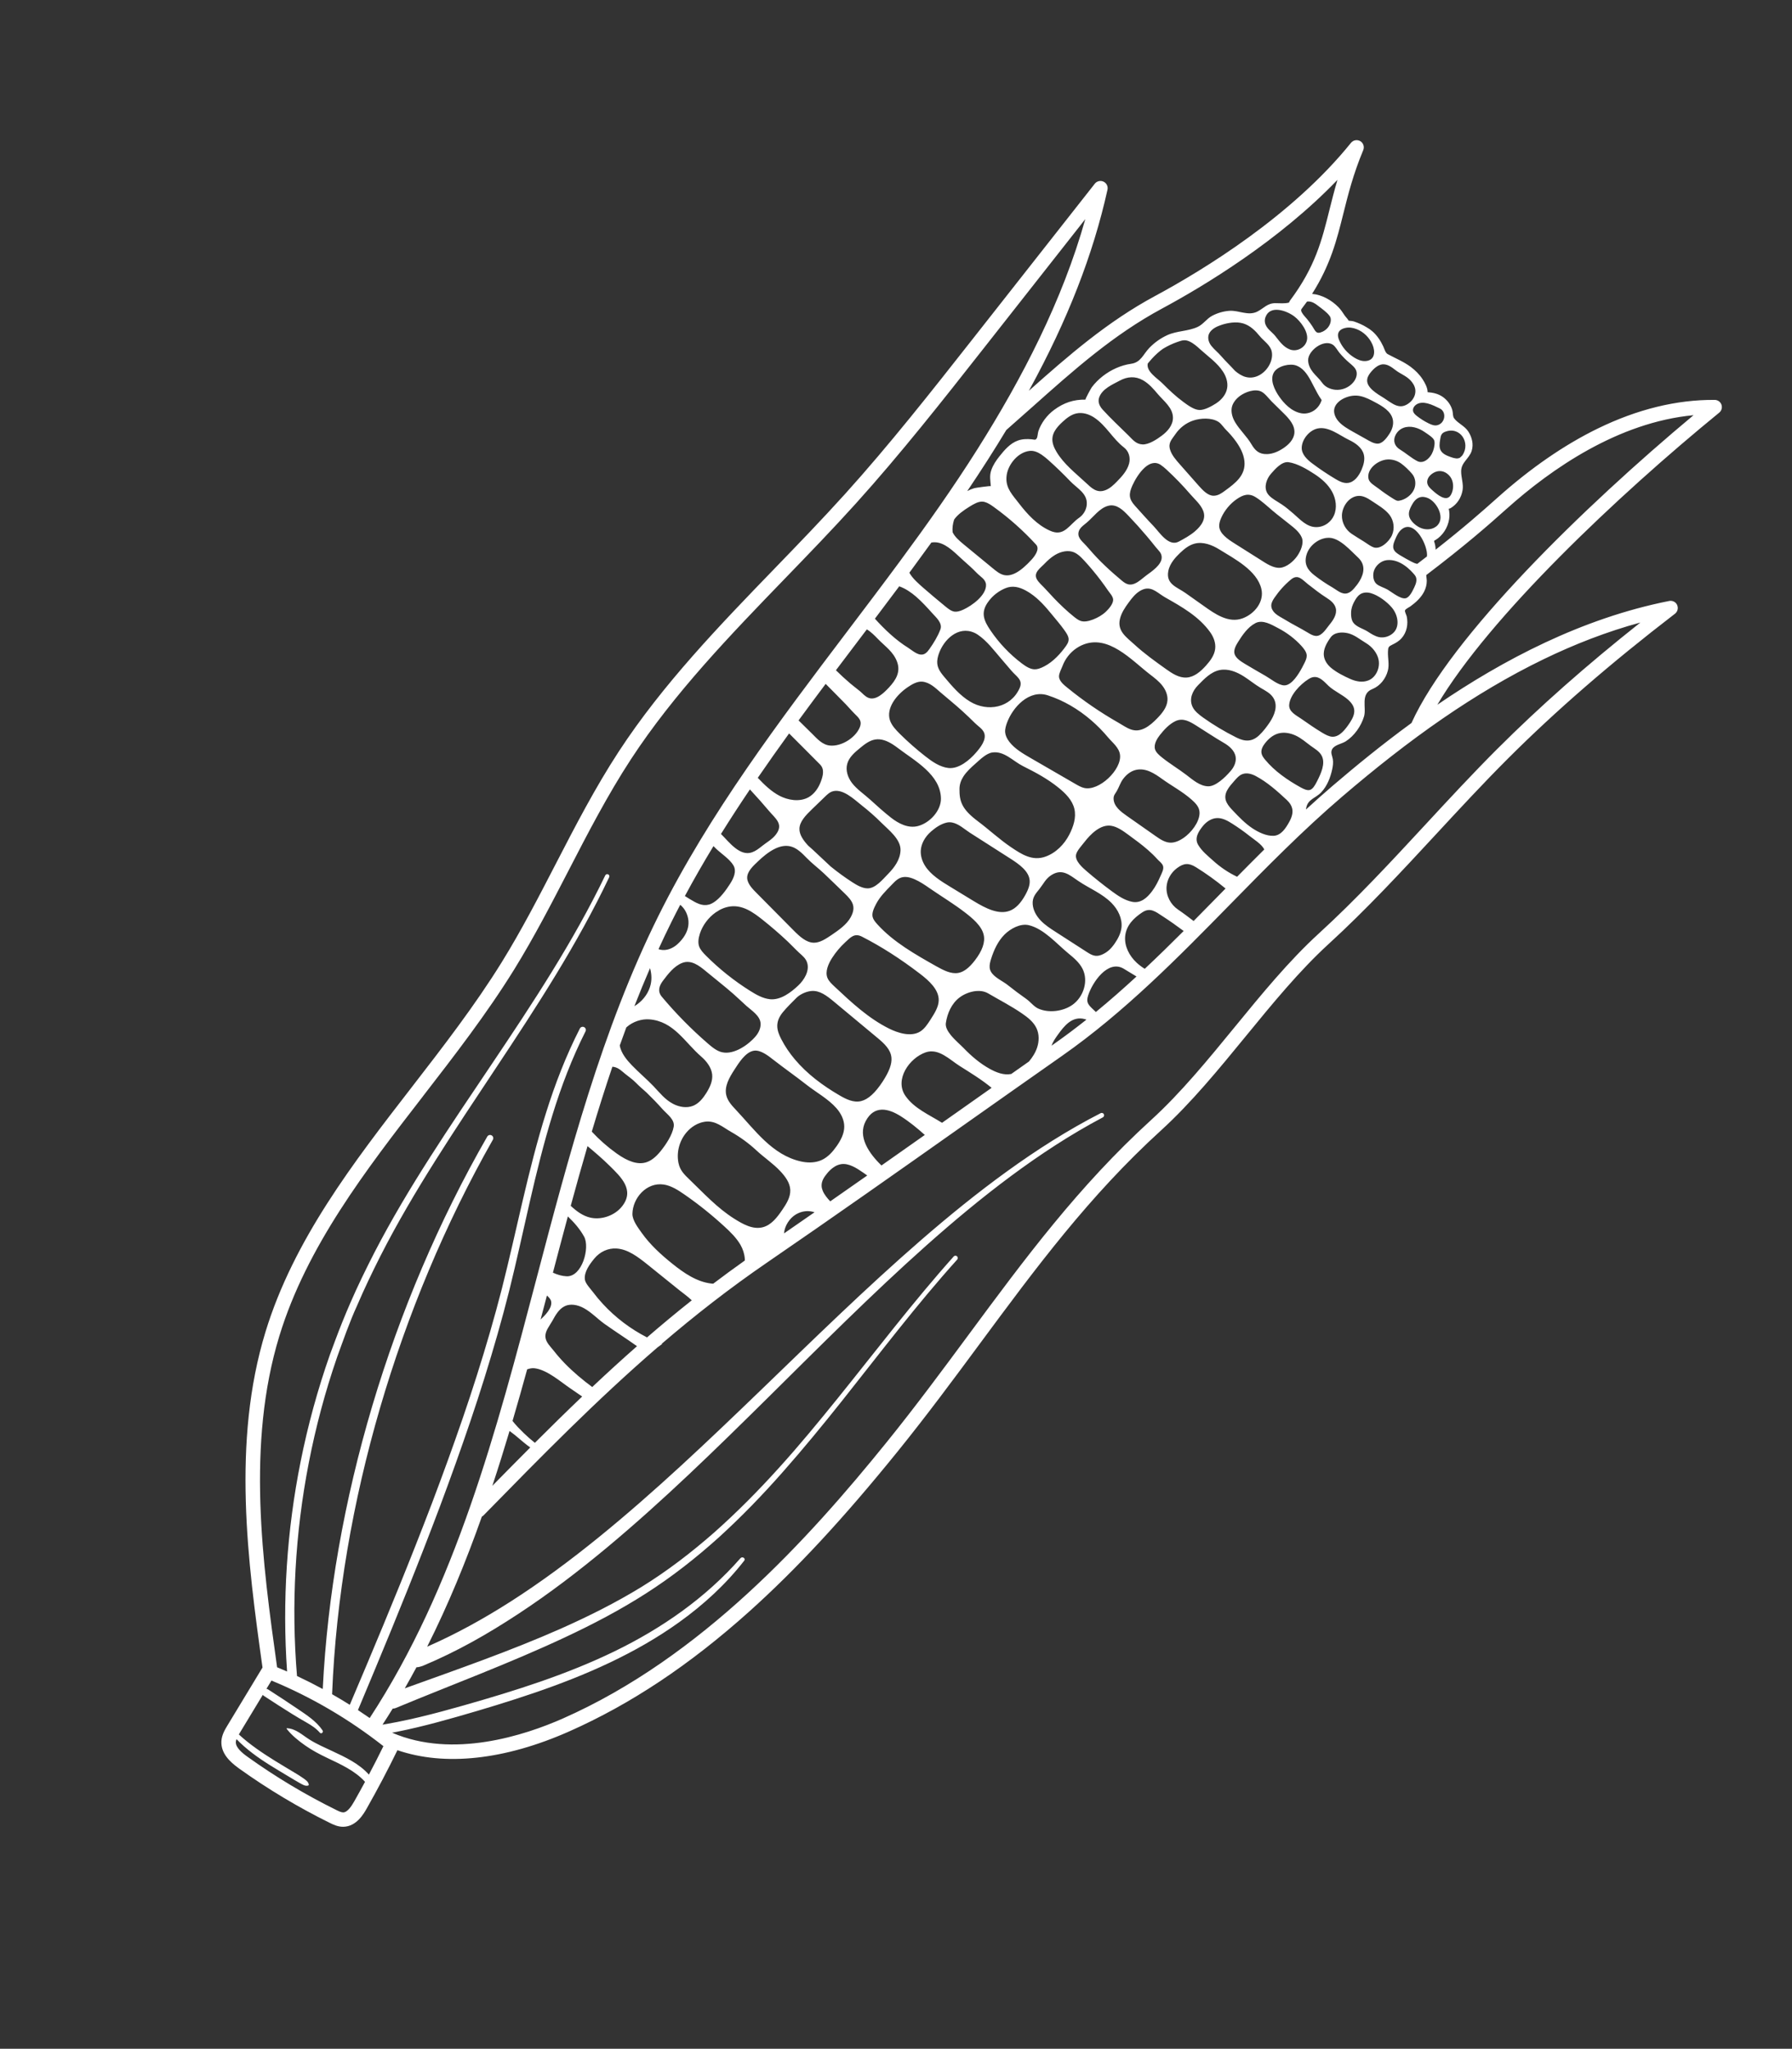 <svg width="230" height="263" viewBox="0 0 230 263" fill="none" xmlns="http://www.w3.org/2000/svg">
<rect x="0" y="0" width="230" height="263" fill="#333333" stroke="none"/>
<path d="M215.263 77.669C215.086 77.278 214.664 77.063 214.242 77.145C203.037 79.367 192.915 84.71 184.48 90.467C191.164 79.183 207.619 63.621 220.658 52.972C220.96 52.727 221.075 52.317 220.947 51.95C220.818 51.584 220.473 51.338 220.083 51.335C215.197 51.296 210.145 52.534 205.063 55.014C200.766 57.111 196.434 60.102 192.189 63.899C190.134 65.739 187.829 67.762 184.256 70.565C184.256 70.214 184.198 69.862 184.065 69.509C184.077 69.469 184.085 69.43 184.099 69.39C184.101 69.388 184.102 69.385 184.103 69.382C184.141 69.368 184.179 69.359 184.213 69.338C185.152 68.774 185.816 67.768 185.991 66.65C186.063 66.186 186.042 65.732 185.943 65.306C186.029 65.294 186.112 65.272 186.188 65.227C187.002 64.741 187.561 63.898 187.721 62.915C187.853 62.105 187.523 61.294 187.536 60.474C187.555 59.328 188.577 58.884 188.89 57.868C189.148 57.028 188.929 56.133 188.465 55.408C187.986 54.659 187.152 54.38 186.644 53.714C186.439 53.447 186.496 53.019 186.416 52.703C186.234 51.988 185.775 51.373 185.175 50.949C184.598 50.542 183.916 50.395 183.227 50.343C183.248 49.788 182.861 49.109 182.601 48.705C182.195 48.075 181.649 47.532 181.048 47.086C180.132 46.406 179.082 45.989 178.099 45.453C177.808 45.294 177.67 44.745 177.533 44.457C177.195 43.74 176.759 43.075 176.161 42.547C175.927 42.34 175.671 42.164 175.401 42.012C174.906 41.703 174.362 41.467 173.806 41.276C173.614 41.211 173.355 41.193 173.102 41.169C172.962 40.92 172.718 40.693 172.574 40.478C172.327 40.105 172.088 39.739 171.772 39.418C170.91 38.54 169.663 37.827 168.403 37.726C170.778 33.978 171.577 30.784 172.413 27.433C173.031 24.956 173.671 22.394 174.971 19.267C175.146 18.842 174.984 18.352 174.589 18.119C174.193 17.886 173.686 17.978 173.395 18.337C165.822 27.733 154.388 34.69 148.245 38C142.144 41.289 137.195 45.587 132.051 50.167C132.083 50.11 132.114 50.052 132.145 49.996C137.03 41.068 140.301 32.679 142.144 24.351C142.237 23.93 142.025 23.502 141.636 23.319C141.246 23.135 140.78 23.245 140.513 23.585L124.774 43.603C119.566 50.226 114.182 57.075 108.449 63.425C105.525 66.664 102.428 69.869 99.433 72.967C92.376 80.266 85.08 87.812 79.423 96.466C76.382 101.117 73.799 106.12 71.301 110.957C69.147 115.128 66.919 119.44 64.419 123.481C60.965 129.067 56.818 134.426 52.81 139.61C45.377 149.217 37.692 159.153 34.084 170.944C29.745 185.124 31.791 200.461 33.693 214.066C33.684 214.077 33.676 214.089 33.667 214.1L29.181 221.515C28.864 222.039 28.47 222.693 28.419 223.497C28.322 225.062 29.512 226.166 30.6 226.959C30.634 226.983 30.666 227.006 30.698 227.03C34.368 229.66 38.284 232.007 42.335 234.006C42.77 234.22 43.365 234.513 44.068 234.502C45.751 234.475 46.681 232.836 47.079 232.135C48.461 229.699 49.781 227.189 51.008 224.672C54.042 225.706 57.444 226.029 61.155 225.629C64.91 225.226 68.893 224.101 72.99 222.29C80.937 218.776 88.516 213.733 96.162 206.871C102.226 201.428 108.28 194.899 115.214 186.322C118.958 181.69 122.414 177.016 125.756 172.495C132.971 162.737 139.785 153.518 149.021 145.104C152.892 141.575 156.452 137.226 159.895 133.019C163.276 128.887 166.771 124.614 170.517 121.189C175.382 116.741 179.923 111.835 184.314 107.092C187.287 103.88 190.362 100.557 193.502 97.417C199.672 91.248 206.698 85.153 214.979 78.784C215.32 78.522 215.435 78.062 215.258 77.671L215.263 77.669ZM193.422 65.274C199.114 60.181 207.701 54.206 217.362 53.298C203.282 65.043 186.197 81.701 181.161 92.81C177.372 95.577 173.985 98.356 171.063 100.855C169.896 101.854 168.748 102.878 167.617 103.917C167.63 103.854 167.64 103.791 167.651 103.726C167.842 102.582 168.872 102.464 169.583 101.704C170.334 100.901 170.75 99.832 170.982 98.775C171.076 98.352 171.135 97.89 171.067 97.46C170.997 97.016 170.738 96.624 170.978 96.178C171.282 95.613 172.212 95.493 172.723 95.166C173.824 94.461 174.694 93.22 175.07 91.973C175.409 90.848 174.567 89.088 176.13 88.458C176.138 88.454 176.147 88.453 176.158 88.449C177.146 88.039 177.855 87.125 178.124 86.106C178.34 85.295 178.109 84.475 178.141 83.656C178.164 83.083 178.21 82.996 178.687 82.763C179.141 82.541 179.546 82.315 179.887 81.931C180.567 81.166 180.754 80.124 180.555 79.143C180.518 78.965 180.286 78.534 180.327 78.374C180.376 78.172 180.833 77.976 180.999 77.856C181.687 77.362 182.388 76.731 182.785 75.945C183 75.52 183.121 75.056 183.123 74.58C183.123 74.332 183.061 74.071 183.06 73.82C188.067 70.007 190.925 67.507 193.421 65.273L193.422 65.274ZM65.401 183.692C66.241 184.293 67.019 185.031 67.674 185.53C67.802 185.623 67.929 185.716 68.057 185.809C66.436 187.434 64.82 189.075 63.194 190.73C63.965 188.397 64.698 186.05 65.401 183.692ZM68.65 185.214C68.143 184.809 67.654 184.385 67.199 183.94C66.727 183.477 66.218 182.965 65.782 182.405C66.43 180.202 67.053 177.993 67.66 175.784C67.987 175.663 68.315 175.607 68.633 175.646C70.248 175.849 71.962 177.397 73.261 178.267C73.752 178.595 74.237 178.931 74.721 179.27C72.675 181.223 70.66 183.206 68.65 185.214ZM166.122 40.618C166.907 41.214 167.936 42.564 167.756 43.612C167.587 44.597 166.479 45.218 165.555 44.861C164.695 44.529 164.223 43.806 163.671 43.122C163.223 42.568 162.505 42.18 162.358 41.418C162.311 41.179 162.339 40.932 162.424 40.703C163.017 39.107 165.143 39.877 166.122 40.618ZM179.858 64.212C179.633 64.282 179.461 64.303 179.333 64.277C179.199 64.25 179.046 64.16 178.874 64.055C178.192 63.636 177.535 63.181 176.904 62.695C176.503 62.385 175.779 62.005 175.656 61.498C175.344 60.213 176.861 59.06 178.06 58.983C178.684 58.943 179.316 59.133 179.815 59.487C180.289 59.822 180.878 60.397 181.245 60.837C181.675 61.353 181.779 62.14 181.502 62.797C181.231 63.44 180.602 63.982 179.859 64.213L179.858 64.212ZM178.666 68.687C178.58 68.888 178.436 69.119 178.253 69.341C177.81 69.882 177.141 70.379 176.519 70.314C176.059 70.266 175.407 69.728 175.019 69.496C174.505 69.188 174.001 68.864 173.5 68.538C172.705 68.021 172.206 67.079 172.232 66.159C172.263 65.085 173.056 63.807 174.262 63.664C174.918 63.587 175.524 63.946 176.035 64.289C176.809 64.81 177.767 65.349 178.335 66.085C178.899 66.819 179.029 67.84 178.666 68.687ZM170.613 69.036C171.983 69.081 173.354 70.69 174.293 71.559C175.287 72.478 175.093 73.595 174.493 74.594C174.292 74.927 174.047 75.248 173.783 75.544C173.556 75.8 173.292 76.045 172.958 76.149C172.238 76.373 171.616 75.757 171.034 75.42C170.212 74.945 169.423 74.413 168.675 73.829C167.819 73.16 167.369 72.417 167.668 71.284C167.852 70.585 168.327 69.98 168.924 69.57C169.42 69.231 170.013 69.017 170.613 69.038L170.613 69.036ZM170.631 80.198C170.237 80.673 169.721 81.575 169.012 81.634C168.956 81.638 168.899 81.638 168.841 81.631C168.491 81.592 168.179 81.406 167.881 81.225C166.91 80.632 165.877 80.137 164.909 79.537C164.493 79.279 164.021 79.065 163.662 78.734C163.374 78.47 163.159 78.108 163.165 77.724C163.172 77.361 163.371 77.028 163.578 76.724C164.169 75.859 164.884 75.059 165.702 74.383C166.6 73.641 167.15 74.425 167.876 74.994C168.663 75.608 169.449 76.228 170.299 76.764C170.814 77.088 171.318 77.516 171.449 78.096C171.624 78.866 171.108 79.622 170.631 80.198ZM161.122 79.993C162.081 79.496 163.207 80.192 164.058 80.637C165.179 81.224 166.202 81.995 167.042 82.922C167.348 83.259 167.7 83.703 167.717 84.147C167.728 84.457 167.578 84.803 167.43 85.102C167.118 85.73 166.425 87.107 165.6 87.701C165.346 87.885 165.079 87.994 164.807 87.982C164.045 87.949 163.088 87.14 162.448 86.775C161.567 86.273 160.693 85.763 159.825 85.245C159.214 84.88 158.55 84.441 158.434 83.875C158.335 83.396 158.632 82.84 158.903 82.409C159.453 81.53 160.155 80.496 161.124 79.996L161.122 79.993ZM158.78 112.548C157.655 112.019 156.623 111.314 155.71 110.489C155.021 109.867 154.279 109.281 153.794 108.475C153.273 107.612 153.799 106.768 154.389 106.035C154.836 105.482 155.479 105.047 156.189 105.016C156.9 104.986 157.559 105.354 158.157 105.735C158.926 106.225 159.675 106.751 160.388 107.32C160.921 107.746 161.976 108.393 162.265 109.048C161.09 110.212 159.929 111.383 158.78 112.548ZM163.47 107.291C162.524 107.334 161.493 106.826 160.731 106.318C159.816 105.706 159.045 104.906 158.289 104.109C157.971 103.776 157.65 103.433 157.443 103.021C156.88 101.903 157.775 100.981 158.487 100.169C158.757 99.863 159.041 99.545 159.418 99.389C159.979 99.158 160.628 99.33 161.163 99.614C162.644 100.397 163.931 101.551 165.153 102.687C165.541 103.049 165.763 103.411 165.85 103.789C165.972 104.332 165.811 104.907 165.449 105.551C165.021 106.314 164.428 107.248 163.47 107.291ZM129.795 137.864C129.795 137.864 129.783 137.867 129.776 137.868C128.832 138.055 127.872 137.671 127.032 137.208C125.807 136.536 124.668 135.568 123.676 134.536C123.279 134.122 122.553 133.517 122.026 132.865C121.615 132.358 121.323 131.822 121.398 131.326C121.584 130.08 122.131 128.818 123.158 128.045C124.133 127.312 125.73 126.877 126.825 127.518C128.262 128.362 129.757 129.127 131.142 130.076C131.896 130.592 132.656 131.175 133.038 132.003C133.392 132.767 133.377 133.67 133.112 134.472C132.893 135.134 132.513 135.732 132.062 136.267C131.304 136.8 130.549 137.331 129.797 137.862L129.795 137.864ZM137.633 128.999C136.447 129.832 134.614 130.075 133.271 129.475C132.687 129.215 132.258 128.609 131.731 128.239C130.904 127.657 130.094 127.053 129.304 126.422C128.778 126.003 127.877 125.596 127.377 125.007C127.186 124.782 127.053 124.529 127.024 124.241C126.985 123.855 127.087 123.469 127.203 123.098C127.564 121.948 128.083 120.814 128.936 119.96C129.676 119.222 130.965 118.503 132.052 118.766C133.995 119.237 135.608 121.143 137.102 122.369C137.81 122.952 138.54 123.559 138.95 124.38C139.728 125.939 139.063 127.995 137.634 129L137.633 128.999ZM80.383 131.895C80.407 131.873 80.431 131.851 80.454 131.831C81.226 131.153 82.33 130.778 83.334 130.854C86.473 131.088 87.885 133.804 90.002 135.634C90.667 136.209 91.302 137.014 91.404 137.916C91.498 138.755 91.113 139.573 90.665 140.292C90.243 140.967 89.719 141.631 88.985 141.939C88.155 142.285 87.181 142.114 86.386 141.698C85.326 141.141 84.667 140.262 83.873 139.432C82.988 138.509 81.999 137.684 81.111 136.763C80.432 136.059 79.719 135.197 79.544 134.21C79.818 133.437 80.098 132.666 80.383 131.898L80.383 131.895ZM92.699 135.084C92.022 134.934 91.429 134.455 90.833 133.938C88.716 132.104 86.735 130.092 84.947 127.955C84.367 127.263 84.598 126.551 85.081 125.908C85.733 125.043 86.507 124.023 87.551 123.612C88.719 123.153 89.774 123.991 90.611 124.687C91.777 125.657 92.981 126.584 94.123 127.587C94.692 128.087 95.237 128.618 95.798 129.123C96.475 129.732 97.579 130.398 97.621 131.399C97.646 131.983 97.381 132.551 97.007 133.002C96.092 134.104 94.217 135.418 92.699 135.08L92.699 135.084ZM98.825 128.269C97.907 128.177 97.041 127.676 96.302 127.212C94.245 125.923 92.338 124.405 90.636 122.702C90.243 122.31 89.88 121.921 89.727 121.472C89.582 121.042 89.616 120.508 89.831 119.841C90.167 118.801 90.914 117.781 91.875 117.111C92.032 117.027 92.181 116.932 92.325 116.83C93.049 116.436 93.866 116.241 94.71 116.373C95.522 116.499 96.26 116.894 96.952 117.374C97.259 117.588 97.559 117.819 97.85 118.05C98.974 118.941 100.06 119.879 101.102 120.86C101.601 121.33 102.065 121.843 102.57 122.305C103.011 122.709 103.44 123.03 103.612 123.635C103.906 124.669 103.204 125.8 102.462 126.502C101.513 127.4 100.193 128.407 98.823 128.271L98.825 128.269ZM111.255 80.793C111.79 81.106 112.245 81.578 112.698 82.043C113.62 82.993 114.662 83.66 115.139 84.959C115.617 86.257 114.989 87.297 114.101 88.246C113.505 88.882 112.44 89.989 111.444 89.573C111.007 89.391 110.712 89.011 110.366 88.723C109.966 88.39 109.542 88.081 109.144 87.744C108.503 87.2 107.885 86.629 107.289 86.04C108.264 84.746 109.239 83.459 110.21 82.176C110.558 81.718 110.906 81.256 111.255 80.795L111.255 80.793ZM105.972 87.788C106.825 88.656 107.689 89.515 108.537 90.388C108.919 90.779 109.273 91.208 109.657 91.591C110.242 92.173 110.718 92.553 110.314 93.452C109.729 94.749 107.97 95.849 106.516 95.705C105.523 95.606 104.873 94.822 104.21 94.169C103.637 93.607 103.067 93.041 102.494 92.478C103.647 90.905 104.808 89.34 105.973 87.787L105.972 87.788ZM116.57 83.162C114.964 82.164 113.553 80.811 112.292 79.421C113.332 78.044 114.376 76.657 115.413 75.266C116.208 75.539 116.965 76.065 117.57 76.588C118.326 77.244 118.998 77.981 119.662 78.723C120.14 79.256 121.004 79.986 120.696 80.804C120.364 81.688 119.835 82.545 119.286 83.321C119.142 83.525 118.987 83.729 118.778 83.871C118.012 84.388 117.163 83.531 116.569 83.161L116.57 83.162ZM152.261 107.293C151.595 107.847 150.834 108.21 150.169 108.17C149.482 108.127 148.886 107.722 148.33 107.332C147.097 106.467 145.864 105.603 144.634 104.74C143.893 104.219 142.949 103.535 142.926 102.532C142.915 102.072 143.147 101.889 143.355 101.52C143.633 101.025 143.789 100.492 144.129 100.022C144.543 99.453 145.127 98.978 145.814 98.827C147.07 98.549 148.19 99.301 149.141 99.986C150.41 100.902 151.761 101.603 152.948 102.655C153.382 103.04 153.82 103.478 153.93 104.038C154.132 105.045 153.317 106.412 152.261 107.293ZM148.955 112.437C148.67 113.1 148.319 113.801 147.862 114.409C147.226 115.255 146.415 115.984 145.31 115.765C144.332 115.571 143.475 114.98 142.688 114.4C141.585 113.586 140.513 112.732 139.473 111.838C138.945 111.384 137.937 110.508 138.112 109.7C138.221 109.196 138.866 108.51 139.183 108.098C139.947 107.109 141.23 105.785 142.62 106.006C143.42 106.133 144.163 106.677 144.82 107.158C145.687 107.792 146.559 108.429 147.367 109.138C147.78 109.502 148.177 109.884 148.543 110.293C148.778 110.556 149.171 110.817 149.275 111.166C149.399 111.579 149.122 112.051 148.955 112.437ZM157.89 99.038C157.237 99.802 156.034 100.942 155.092 100.937C154.014 100.932 153.066 100.084 152.275 99.48C151.266 98.709 150.171 98.058 149.176 97.264C148.783 96.95 148.387 96.61 148.255 96.209C148.036 95.55 148.542 94.767 148.865 94.36C149.402 93.678 150.064 92.954 150.86 92.573C151.846 92.102 152.713 92.63 153.544 93.148C154.729 93.886 155.859 94.656 157.067 95.355C157.776 95.763 158.472 96.359 158.594 97.167C158.683 97.759 158.436 98.363 158.062 98.834C158.011 98.898 157.954 98.967 157.892 99.039L157.89 99.038ZM159.504 79.368C157.672 80.057 155.911 78.785 154.51 77.793C153.724 77.236 152.938 76.68 152.152 76.123C151.075 75.361 149.63 75.006 149.948 73.315C150.046 72.795 150.294 72.327 150.616 71.901C150.86 71.58 151.143 71.281 151.433 71.004C151.981 70.479 152.592 69.977 153.328 69.786C154.424 69.5 155.576 69.956 156.534 70.553C158.421 71.728 161.332 73.219 161.893 75.592C162.281 77.223 161.046 78.787 159.503 79.369L159.504 79.368ZM160.61 57.013C160.03 56.02 159.121 55.206 158.524 54.199C158.204 53.659 158.005 53.034 158.082 52.414C158.159 51.806 158.592 51.225 159.173 50.805C159.853 50.314 161.082 49.862 161.898 50.274C162.392 50.524 162.844 51.172 163.236 51.558C163.735 52.05 164.234 52.541 164.733 53.033C165.449 53.737 166.22 54.584 166.133 55.586C166.061 56.411 165.411 57.071 164.721 57.531C164.096 57.948 163.381 58.27 162.63 58.293C161.578 58.322 161.084 57.82 160.609 57.01L160.61 57.013ZM156.976 54.739C157.087 54.877 157.199 55.015 157.317 55.135C157.791 55.612 158.234 56.108 158.625 56.655C159.17 57.416 159.627 58.273 159.721 59.205C159.904 61.023 158.541 62.03 157.243 62.981C156.805 63.302 156.353 63.637 155.763 63.638C155.048 63.64 154.402 62.974 153.852 62.351L151.422 59.597C150.937 59.046 150.404 58.443 150.182 57.739C149.902 56.845 150.384 56.434 150.85 55.748C151.395 54.942 152.192 54.312 153.115 53.995C154.065 53.667 155.487 53.587 156.376 54.147C156.609 54.293 156.795 54.517 156.977 54.742L156.976 54.739ZM148.983 59.684C149.202 59.832 149.438 60.022 149.692 60.256C150.782 61.259 151.812 62.324 152.775 63.443C153.353 64.114 154.093 64.732 154.425 65.564C154.844 66.612 154.173 67.522 153.349 68.223C152.734 68.746 152.013 69.136 151.298 69.523C149.987 70.23 148.796 68.307 148.075 67.555C147.249 66.695 146.462 65.803 145.664 64.919C144.867 64.035 144.857 63.401 145.337 62.327C145.618 61.699 146.203 60.665 146.93 60.018C147.546 59.47 148.261 59.199 148.982 59.683L148.983 59.684ZM144.816 66.187C145.631 67.039 146.418 67.914 147.177 68.813C147.568 69.277 147.953 69.746 148.328 70.222C148.684 70.672 149.134 70.976 149.1 71.612C149.051 72.543 147.83 73.346 147.13 73.864C146.65 74.218 146.177 74.698 145.611 74.925C144.694 75.294 144.192 74.698 143.562 74.172C142.773 73.512 142.013 72.818 141.286 72.096C140.636 71.449 140.03 70.763 139.432 70.072C139.011 69.584 138.312 69.11 138.418 68.395C138.446 68.198 138.52 68.033 138.619 67.887C138.83 67.577 139.165 67.354 139.469 67.097C139.917 66.719 140.32 66.265 140.75 65.859C141.188 65.443 141.69 65.056 142.285 64.917C143.336 64.671 144.173 65.516 144.814 66.186L144.816 66.187ZM137.787 70.876C137.944 70.935 138.094 71.017 138.237 71.115C138.583 71.35 138.896 71.675 139.19 71.995C139.923 72.793 140.615 73.626 141.268 74.489C141.594 74.921 141.91 75.36 142.216 75.806C142.446 76.144 142.864 76.562 142.871 76.992C142.877 77.525 142.299 78.183 141.932 78.527C141.468 78.965 140.901 79.285 140.31 79.518C139.655 79.776 139.141 79.841 138.735 79.719C138.422 79.624 138.122 79.395 137.817 79.151C136.92 78.43 136.088 77.634 135.29 76.805C134.887 76.384 134.492 75.957 134.101 75.525C133.766 75.156 133.294 74.775 133.064 74.333C132.636 73.509 133.51 72.938 134.012 72.415C134.437 71.972 134.892 71.549 135.422 71.233C136.229 70.752 137.113 70.618 137.787 70.876ZM99.315 136.084C100.696 137.161 102.132 138.163 103.509 139.245C104.765 140.232 106.307 141.063 107.363 142.267C107.938 142.924 108.362 143.758 108.358 144.632C108.355 145.535 107.906 146.378 107.389 147.119C106.88 147.849 106.265 148.543 105.456 148.912C105.354 148.96 105.25 149 105.144 149.035C104.393 149.287 103.561 149.266 102.783 149.091C99.103 148.26 96.878 145.043 94.441 142.457C93.931 141.916 93.402 141.34 93.223 140.618C92.938 139.463 93.616 138.309 94.265 137.308C94.806 136.476 95.673 135.046 96.767 134.877C97.649 134.742 98.667 135.58 99.313 136.084L99.315 136.084ZM100.481 129.932C100.987 129.317 101.656 128.66 102.209 128.106C102.229 128.087 102.247 128.067 102.268 128.049C102.794 127.557 103.606 127.237 104.228 127.207C105.236 127.159 106.095 127.802 107.035 128.583L112.608 133.22C113.511 133.97 114.328 134.731 114.416 135.785C114.483 136.587 114.128 137.551 113.3 138.821C112.332 140.305 111.42 141.132 110.511 141.348C109.527 141.582 108.554 141.081 107.719 140.592C105.614 139.361 103.619 137.891 102.019 135.993C101.349 135.198 100.75 134.325 100.261 133.371C99.687 132.253 99.431 131.209 100.483 129.93L100.481 129.932ZM118.156 132.384C116.908 133.202 115.115 132.531 114.158 132.062C111.488 130.748 109.274 128.674 107.136 126.669C106.766 126.323 106.385 125.966 106.21 125.55C105.86 124.721 106.336 123.692 106.795 122.973C107.268 122.237 107.837 121.559 108.483 120.96C109.178 120.314 109.672 119.745 110.636 120.24C113.116 121.509 115.545 123.064 118.063 124.99C119.271 125.913 120.504 127.042 120.482 128.402C120.469 129.214 120.017 129.978 119.426 130.89C119.063 131.452 118.686 132.034 118.158 132.381L118.156 132.384ZM122.982 124.896C122.07 125.055 121.106 124.566 120.115 124.007C117.436 122.492 114.669 120.929 112.615 118.663C112.301 118.316 112.077 118.021 112.001 117.709C111.88 117.206 112.147 116.603 112.455 116.025C112.96 115.074 113.686 114.363 114.448 113.581C114.679 113.343 114.898 113.106 115.152 112.92C115.384 112.751 115.643 112.625 115.968 112.585C117.13 112.439 118.669 113.58 119.564 114.194C120.984 115.166 122.489 116.079 123.851 117.13C124.763 117.834 125.999 118.835 126.254 120.004C126.47 120.93 126.089 122.036 125.12 123.291C124.37 124.263 123.691 124.774 122.982 124.897L122.982 124.896ZM129.616 116.908C128.209 117.453 126.556 116.637 124.981 115.677L121.968 113.841C120.796 113.126 119.468 112.317 118.728 111.143C118.338 110.525 118.144 109.833 118.178 109.195C118.226 108.318 118.713 107.419 119.512 106.728C120.081 106.237 120.768 105.755 121.523 105.591C121.757 105.54 121.986 105.544 122.21 105.587C123.041 105.746 123.791 106.445 124.448 106.873C125.045 107.263 125.651 107.641 126.251 108.026C127.397 108.759 128.542 109.491 129.688 110.224C130.83 110.954 132.054 111.831 132.155 113.011C132.199 113.531 132.028 114.108 131.599 114.883C131.004 115.96 130.355 116.621 129.616 116.908ZM134.174 109.968C132.507 110.559 131.147 109.686 129.788 108.77C128.282 107.757 126.96 106.512 125.51 105.424C123.458 103.884 123.128 102.897 123.148 101.254C123.156 100.657 123.353 100.138 123.655 99.669C124.06 99.044 124.652 98.508 125.227 98.001C125.811 97.486 126.587 96.709 127.357 96.596C128.886 96.374 130.01 97.7 131.289 98.342C132.897 99.146 134.422 99.954 135.842 101.101C136.744 101.829 137.625 102.697 137.892 103.824C138.157 104.938 137.771 106.106 137.248 107.128C136.607 108.384 135.523 109.491 134.174 109.968ZM139.129 101.146C138.74 101.049 138.352 100.825 137.977 100.607L132.331 97.338C131.301 96.743 130.237 96.126 129.542 95.221C129.219 94.799 129.04 94.389 129.009 93.999C128.975 93.565 129.126 93.096 129.263 92.735C129.632 91.758 130.333 90.7 131.238 89.98C132.152 89.253 133.276 88.87 134.479 89.259C136.523 89.921 138.392 91.038 140.001 92.415C140.8 93.098 141.539 93.849 142.21 94.651C142.776 95.327 143.622 95.951 143.748 96.873C144.011 98.781 141.043 101.617 139.129 101.144L139.129 101.146ZM131.66 75.809C131.871 75.924 132.073 76.047 132.269 76.18C133.34 76.908 134.192 77.883 134.997 78.871C135.533 79.529 136.098 80.169 136.587 80.861C137.114 81.607 137.423 82.074 136.844 82.89C136.132 83.897 135.188 84.93 134.066 85.522C133.53 85.806 133.132 85.928 132.777 85.919C132.211 85.905 131.66 85.547 131.148 85.162C129.568 83.971 128.204 82.522 127.111 80.902C126.306 79.71 125.861 78.709 126.728 77.403C126.87 77.188 127.031 76.985 127.203 76.794C127.704 76.248 128.325 75.811 129.022 75.517C129.939 75.129 130.819 75.35 131.661 75.808L131.66 75.809ZM125.038 81.217C125.2 81.288 125.354 81.376 125.503 81.479C126.687 82.285 127.549 83.46 128.468 84.525C128.915 85.041 129.362 85.558 129.801 86.083C130.466 86.876 131.358 87.265 130.851 88.371C129.7 90.875 126.766 91.422 124.51 90.066C123.204 89.281 122.193 88.08 121.214 86.919C120.579 86.165 120.139 85.528 120.333 84.527C120.369 84.341 120.419 84.151 120.483 83.962C121.1 82.13 122.966 80.302 125.037 81.22L125.038 81.217ZM118.376 87.503C119.343 87.595 120.054 88.312 120.733 88.897C121.662 89.698 122.621 90.463 123.527 91.292C124.067 91.786 124.602 92.288 125.118 92.807C125.497 93.19 126.133 93.571 126.322 94.096C126.639 94.977 125.811 95.99 125.26 96.624C124.444 97.562 123.068 98.745 121.713 98.585C120.596 98.452 119.601 97.739 118.758 97.079C117.626 96.195 116.537 95.238 115.521 94.232C114.98 93.696 114.433 93.117 114.216 92.44C113.73 90.92 115.015 89.222 116.503 88.214C117.018 87.864 117.716 87.441 118.378 87.503L118.376 87.503ZM110.391 96.016C110.969 95.543 111.586 95.053 112.324 94.931C113.122 94.799 113.89 95.119 114.587 95.562C114.827 95.716 115.059 95.882 115.279 96.051C117.385 97.659 120.722 99.433 120.768 102.504C120.792 104.048 119.354 105.632 117.831 106.037C116.568 106.372 115.32 105.716 114.354 104.959C113.429 104.233 112.558 103.445 111.689 102.654C110.928 101.96 109.956 101.312 109.338 100.495C108.818 99.807 108.512 98.904 108.736 98.07C108.967 97.207 109.698 96.582 110.392 96.017L110.391 96.016ZM105.856 102.298C106.135 102.03 106.423 101.75 106.737 101.627C108.096 101.093 109.659 102.645 110.6 103.384C111.492 104.084 112.347 104.835 113.146 105.635C114.058 106.548 115.638 107.735 115.58 109.169C115.532 110.36 114.798 111.362 113.972 112.199C113.307 112.874 112.368 114.064 111.329 114.039C110.64 114.022 109.951 113.612 109.36 113.23C108.406 112.612 107.488 111.942 106.609 111.225C105.849 110.503 105.085 109.786 104.319 109.08C104.135 108.91 103.936 108.728 103.723 108.549C103.121 107.896 102.575 107.146 102.607 106.359C102.644 105.47 103.38 104.688 104.197 103.9L105.854 102.301L105.856 102.298ZM101.497 108.658C102.32 108.876 102.978 109.561 103.542 110.141C104.235 110.855 105.041 111.448 105.762 112.132C106.65 112.975 107.525 113.833 108.408 114.683C109.407 115.645 109.937 116.385 109.179 117.757C108.656 118.706 107.637 119.402 106.738 120.017C105.929 120.569 105.198 121.027 104.447 121.016C103.489 121.004 102.637 120.223 101.847 119.425L97.15 114.681C96.651 114.177 95.932 113.478 95.9 112.72C95.865 111.87 96.704 111.126 97.278 110.579C97.864 110.021 98.638 109.349 99.482 108.945C100.131 108.633 100.821 108.48 101.497 108.66L101.497 108.658ZM88.104 145.372C88.709 144.659 89.551 144.123 90.477 143.994C91.809 143.809 92.724 144.667 93.794 145.276C94.99 145.955 96.08 146.742 97.076 147.668C98.07 148.594 99.21 149.34 100.151 150.344C100.786 151.022 101.391 151.822 101.43 152.751C101.47 153.684 100.931 154.534 100.405 155.306C99.76 156.253 99.008 157.256 97.898 157.541C96.62 157.87 95.337 157.137 94.222 156.434C92.053 155.065 90.332 153.186 88.501 151.422C87.825 150.77 87.275 150.244 87.081 149.288C86.802 147.922 87.201 146.439 88.104 145.372ZM146.911 93.488C145.513 94.185 144.68 93.42 143.497 92.745C141.224 91.447 139.049 89.956 137.036 88.316C136.606 87.965 135.935 87.458 135.921 86.838C135.911 86.43 136.228 85.875 136.37 85.495C136.711 84.58 137.341 83.771 138.148 83.22C138.368 83.07 138.599 82.939 138.842 82.83C142.215 81.314 145.226 84.759 147.634 86.602C148.182 87.022 148.733 87.447 149.162 87.986C149.591 88.524 149.889 89.198 149.844 89.887C149.787 90.792 149.164 91.555 148.531 92.206C148.048 92.701 147.532 93.18 146.912 93.489L146.911 93.488ZM152.292 86.975C151.308 87.036 150.421 86.436 149.619 85.864C148.243 84.88 146.861 83.893 145.615 82.748C144.584 81.802 143.373 81.024 143.742 79.457C143.927 78.67 144.394 77.981 144.875 77.328C145.274 76.784 145.701 76.238 146.274 75.882C146.544 75.715 146.79 75.618 147.019 75.577C147.987 75.4 148.667 76.193 149.603 76.72C151.704 77.906 153.896 79.156 155.322 81.153C155.765 81.772 156.056 82.533 155.966 83.289C155.869 84.12 155.335 84.832 154.775 85.454C154.109 86.194 153.287 86.916 152.291 86.977L152.292 86.975ZM141.32 122.588C140.634 122.854 140.144 122.627 139.53 122.231C138.184 121.364 136.84 120.497 135.494 119.63C134.821 119.197 134.141 118.758 133.586 118.183C133.031 117.607 132.603 116.872 132.544 116.075C132.48 115.186 132.911 114.742 133.416 114.107C133.917 113.476 134.211 112.802 134.927 112.343C136.324 111.447 137.254 112.311 138.401 113.091C139.803 114.044 141.46 114.688 142.666 115.915C143.489 116.751 144.069 117.907 143.938 119.073C143.856 119.804 143.506 120.48 143.088 121.088C143.044 121.151 142.999 121.215 142.952 121.279C142.504 121.89 142.028 122.314 141.32 122.59L141.32 122.588ZM168.102 101.409C167.767 101.497 167.322 101.289 166.932 101.073C165.258 100.148 163.584 98.992 162.368 97.514C162.164 97.267 161.962 96.998 161.91 96.681C161.831 96.217 162.085 95.763 162.376 95.393C162.812 94.838 163.376 94.353 164.055 94.158C164.792 93.947 165.594 94.099 166.29 94.419C167.015 94.754 167.587 95.267 168.22 95.736C168.745 96.127 169.349 96.429 169.654 97.044C170.128 98.004 169.576 99.245 169.021 100.332C168.782 100.8 168.495 101.308 168.106 101.41L168.102 101.409ZM171.018 94.576C170.588 94.562 170.142 94.318 169.722 94.069C168.778 93.509 167.885 92.872 166.983 92.249C166.367 91.824 165.404 91.37 165.464 90.484C165.549 89.233 166.882 87.859 167.898 87.208C168.119 87.067 168.359 86.935 168.625 86.911C169.429 86.835 169.992 87.555 170.516 88.045C171.252 88.733 172.252 89.138 173.018 89.816C174.075 90.752 174.011 91.61 173.271 92.741C172.665 93.663 171.926 94.603 171.02 94.575L171.018 94.576ZM175.662 87.331C174.89 87.65 174.055 87.488 173.317 87.162C172.496 86.8 171.548 86.319 170.861 85.748C170.388 85.355 170.005 84.821 169.92 84.212C169.798 83.343 170.295 82.507 170.782 81.826C171.265 81.151 172.239 81.103 173.021 81.29C173.849 81.487 174.58 82.108 175.303 82.539C176.09 83.006 176.795 83.83 176.95 84.747C177.131 85.823 176.567 86.957 175.664 87.331L175.662 87.331ZM178.925 81.145C178.47 81.659 177.662 81.939 176.981 81.784C176.46 81.666 176.005 81.375 175.564 81.086C174.987 80.704 174.091 80.497 173.677 79.908C173.381 79.488 173.365 78.706 173.452 78.219C173.529 77.784 173.719 77.378 173.949 76.999C174.123 76.713 174.327 76.433 174.613 76.26C175.01 76.019 175.514 76.017 175.959 76.147C176.92 76.429 178.007 77.243 178.648 78.001C179.384 78.872 179.69 80.286 178.927 81.145L178.925 81.145ZM181.596 73.841C181.958 74.291 181.761 74.896 181.537 75.362C181.329 75.794 180.949 76.651 180.441 76.792C180.425 76.796 180.41 76.799 180.396 76.802C179.743 76.926 178.611 75.992 178.104 75.694C177.666 75.436 177.003 75.27 176.639 74.93C176.231 74.55 176.183 73.82 176.328 73.32C176.536 72.613 177.239 71.981 178.016 71.903C179.7 71.731 181.081 73.2 181.596 73.841ZM156.57 86.011C157.638 85.805 158.726 86.248 159.642 86.829C160.375 87.295 161.042 87.854 161.788 88.297C162.396 88.66 163.063 88.973 163.446 89.606C164.058 90.618 163.572 91.819 162.966 92.726C162.66 93.184 162.165 93.87 161.604 94.394C160.697 95.241 159.786 95.225 158.7 94.679C157.148 93.9 155.718 93.044 154.443 92.133C153.911 91.752 153.32 91.298 153.054 90.721C152.596 89.728 153.046 88.698 153.757 87.972C154.546 87.167 155.412 86.234 156.572 86.009L156.57 86.011ZM164.298 72.887C163.42 72.956 162.504 72.322 161.818 71.888L158.425 69.745C157.537 69.187 156.584 68.513 156.488 67.635C156.452 67.306 156.538 66.921 156.748 66.455C157.165 65.531 157.875 64.664 158.73 64.075C159.529 63.523 160.26 63.266 161.143 63.812C161.352 63.94 161.555 64.082 161.756 64.234C162.472 64.774 163.15 65.43 163.838 65.974C164.384 66.406 164.929 66.838 165.475 67.27C166.083 67.75 166.764 68.272 167.075 68.99C167.39 69.719 166.935 70.742 166.507 71.362C166.052 72.022 165.166 72.818 164.297 72.886L164.298 72.887ZM166.993 53.049C165.733 52.81 164.772 51.756 164.186 50.914C163.609 50.084 162.907 48.712 163.541 47.743C163.795 47.356 164.309 47.069 164.863 46.922C165.391 46.782 165.958 46.771 166.374 46.922C166.555 46.989 166.723 47.077 166.877 47.179C167.648 47.692 168.124 48.623 168.621 49.599C168.926 50.192 169.237 50.802 169.633 51.356C169.2 52.702 167.982 53.237 166.992 53.05L166.993 53.049ZM161.682 43.143C162.201 43.781 163.045 44.282 163.223 45.117C163.34 45.666 163.218 46.248 162.966 46.758C162.43 47.839 161.214 48.741 159.89 48.394C159.382 48.261 158.924 47.955 158.518 47.611C157.947 46.971 157.307 46.379 156.751 45.73C156.354 45.266 155.864 44.883 155.484 44.411C155.087 43.919 154.902 43.211 155.286 42.651C155.603 42.192 156.15 41.923 156.66 41.744C157.535 41.438 158.665 41.246 159.572 41.522C160.466 41.792 161.123 42.456 161.683 43.144L161.682 43.143ZM154.037 44.839C155.034 45.742 156.233 46.569 156.973 47.71C157.382 48.34 157.631 49.108 157.499 49.849C157.354 50.661 156.768 51.34 156.073 51.787C155.529 52.138 154.581 52.671 153.91 52.63C153.205 52.586 152.407 51.983 151.864 51.584C150.895 50.873 150.03 50.049 149.19 49.205C148.569 48.581 147.073 47.687 147.315 46.657C147.386 46.577 147.456 46.496 147.525 46.413C147.95 45.903 148.408 45.439 148.928 45.024C149.033 44.941 149.139 44.863 149.246 44.786C149.84 44.419 150.475 44.115 151.136 43.889C151.712 43.692 152.073 43.568 152.648 43.824C153.173 44.057 153.618 44.456 154.038 44.837L154.037 44.839ZM146.697 48.812C147.46 49.249 148.04 49.917 148.598 50.58C149.358 51.482 150.554 52.344 150.546 53.643C150.54 54.6 149.853 55.373 149.125 55.917C148.504 56.382 147.45 57.088 146.643 57.052C145.796 57.013 145.39 56.444 144.84 55.904C143.721 54.803 142.561 53.725 141.509 52.567C141.236 52.268 141.031 51.898 141.007 51.499C140.997 51.349 141.019 51.204 141.063 51.064C141.429 49.923 142.773 49.368 143.74 48.849C144.692 48.334 145.731 48.26 146.697 48.812ZM140.449 53.61C141.983 54.631 142.812 56.33 144.251 57.432C144.893 57.924 145.116 58.752 144.916 59.508C144.678 60.41 144.012 61.149 143.344 61.828C142.921 62.257 142.473 62.687 141.906 62.913C140.774 63.363 140.096 62.647 139.331 61.936C138.009 60.706 136.532 59.567 135.599 58C135.281 57.466 135.02 56.861 135.074 56.24C135.1 55.94 135.195 55.66 135.336 55.397C135.584 54.935 135.973 54.528 136.364 54.167C136.883 53.688 137.46 53.226 138.15 53.073C138.94 52.898 139.777 53.162 140.451 53.61L140.449 53.61ZM133.703 58.38C134.005 58.584 134.302 58.832 134.589 59.088C135.552 59.95 136.481 60.849 137.373 61.782C138.245 62.695 139.583 63.326 139.486 64.755C139.439 65.445 139.063 66.076 138.483 66.481C137.896 66.891 137.47 67.435 136.905 67.89C136.209 68.45 135.562 68.478 134.782 68.133C133.12 67.401 131.836 65.99 130.775 64.608C129.967 63.556 129.139 62.73 129.17 61.398C129.173 61.251 129.188 61.097 129.213 60.937C129.43 59.585 130.652 58.052 132.149 57.882C132.681 57.821 133.202 58.039 133.704 58.378L133.703 58.38ZM127.285 64.895C127.378 64.959 127.47 65.024 127.562 65.089C129.529 66.509 131.351 68.132 132.98 69.912C133.512 70.494 132.763 71.442 132.416 71.824C130.94 73.447 129.783 74.073 128.776 73.797C128.287 73.663 127.848 73.302 127.422 72.952L123.679 69.873C123.1 69.398 122.531 68.891 122.269 68.327C122.211 67.799 122.284 67.231 122.464 66.692C122.902 66.058 123.68 65.508 124.398 65.062C125.004 64.685 125.551 64.374 126.078 64.392C126.487 64.408 126.895 64.629 127.286 64.894L127.285 64.895ZM120.47 69.669C121.676 69.964 122.701 71.104 123.59 71.89C124.2 72.429 124.817 72.977 125.382 73.564C125.826 74.025 126.518 74.366 126.554 75.049C126.623 76.395 124.756 77.75 123.641 78.258C123.166 78.474 122.807 78.556 122.512 78.516C122.104 78.461 121.723 78.168 121.304 77.82C120.36 77.038 119.412 76.26 118.495 75.451C117.928 74.949 117.13 74.277 116.714 73.517C116.801 73.398 116.891 73.279 116.978 73.16C117.867 71.954 118.719 70.784 119.541 69.644C119.854 69.595 120.168 69.598 120.468 69.671L120.47 69.669ZM105.261 98.15C105.855 98.746 105.626 99.607 105.353 100.334C105.048 101.143 104.562 101.878 103.793 102.335C102.593 103.007 101.088 102.691 100.08 102.171C98.998 101.612 98.105 100.738 97.259 99.849C98.574 97.93 99.918 96.032 101.279 94.15C102.613 95.476 103.934 96.817 105.264 98.15L105.261 98.15ZM96.423 101.529C97.19 102.354 97.939 103.196 98.663 104.059C99.529 105.087 100.623 105.784 99.573 107.144C99.101 107.756 98.391 108.135 97.793 108.615C97.408 108.924 97.009 109.233 96.543 109.404C94.946 109.99 93.56 108.059 92.573 107.094C92.561 107.081 92.547 107.07 92.535 107.057C93.737 105.128 94.978 103.222 96.251 101.335C96.309 101.403 96.366 101.47 96.423 101.531L96.423 101.529ZM91.912 108.953C92.588 109.595 93.664 110.289 94.134 111.09C94.581 111.851 94.141 112.772 93.709 113.449C93.177 114.282 92.436 115.309 91.589 115.849C90.729 116.394 89.953 116.215 89.133 115.763C88.715 115.533 88.306 115.284 87.904 115.022C89.066 112.856 90.294 110.722 91.573 108.614C91.689 108.734 91.804 108.849 91.912 108.951L91.912 108.953ZM88.056 117.105C88.784 118.649 88.173 120.076 86.966 121.189C86.37 121.739 85.532 122.092 84.743 121.908C84.667 121.889 84.591 121.866 84.518 121.84C85.051 120.675 85.599 119.52 86.168 118.376C86.539 117.628 86.921 116.884 87.308 116.144C87.604 116.402 87.866 116.705 88.055 117.104L88.056 117.105ZM83.419 126.714C83.089 127.736 82.347 128.611 81.423 129.162C82.064 127.52 82.733 125.893 83.43 124.282C83.654 125.076 83.684 125.9 83.419 126.714ZM78.981 137.006C79.479 137.156 79.843 137.531 80.242 137.852C80.701 138.222 81.206 138.573 81.615 138.991C82.041 139.427 82.509 139.827 82.965 140.232C83.692 140.935 84.394 141.664 85.067 142.417C85.626 143.041 86.628 143.712 86.469 144.634C86.285 145.715 85.484 146.904 84.809 147.748C84.157 148.562 83.519 149.047 82.859 149.228C81.844 149.508 80.626 149.132 79.132 148.06C77.98 147.238 76.914 146.298 75.955 145.267C76.79 142.473 77.666 139.691 78.598 136.936C78.734 136.947 78.862 136.968 78.98 137.003L78.981 137.006ZM78.22 149.628C79.682 151.069 81.499 152.748 79.848 154.848C78.937 156.008 77.29 156.614 75.843 156.322C74.834 156.119 74 155.487 73.252 154.791C73.948 152.234 74.661 149.676 75.407 147.126C76.37 147.931 77.324 148.745 78.22 149.628ZM74.973 158.754C75.736 160.151 74.718 163.938 72.708 163.835C72.105 163.805 71.523 163.628 70.966 163.372C71.597 160.973 72.232 158.565 72.883 156.153C73.692 156.926 74.433 157.769 74.972 158.753L74.973 158.754ZM70.736 167.056C70.901 167.9 70.003 168.802 69.384 169.386C69.656 168.357 69.927 167.33 70.198 166.304C70.447 166.533 70.683 166.782 70.737 167.057L70.736 167.056ZM76.009 178.049C74.77 177.128 73.581 176.137 72.507 175.034C72.008 174.521 71.535 173.986 71.097 173.422C70.685 172.895 70.069 172.341 70.004 171.645C69.932 170.877 70.543 170.194 70.898 169.549C71.288 168.84 71.728 168.033 72.499 167.665C73.168 167.345 74.093 167.45 74.976 167.946C75.932 168.483 76.687 169.299 77.572 169.936C78.953 170.917 80.384 171.827 81.758 172.809C79.804 174.528 77.894 176.276 76.013 178.05L76.009 178.049ZM83.046 171.682C80.92 170.598 78.999 169.137 77.392 167.401C76.933 166.906 76.499 166.387 76.095 165.847C75.782 165.429 75.134 164.774 75.066 164.241C74.945 163.272 75.704 162.257 76.291 161.547C76.993 160.7 78.022 160.2 79.129 160.271C80.556 160.359 81.8 161.276 83.163 162.374C84.496 163.447 85.828 164.521 87.16 165.596C87.646 165.988 88.268 166.419 88.789 166.921C86.823 168.479 84.913 170.069 83.046 171.684L83.046 171.682ZM91.536 164.786C91.46 164.782 91.385 164.778 91.312 164.77C89.423 164.555 87.778 163.415 86.284 162.216C84.832 161.051 83.441 159.781 82.365 158.267C81.891 157.599 81.157 156.648 81.17 155.822C81.203 153.772 82.998 151.732 85.188 152.058C86.147 152.201 87.028 152.769 87.849 153.339C89.663 154.593 91.408 155.996 93.029 157.491C93.732 158.139 94.524 158.905 95.038 159.8C95.349 160.344 95.543 160.937 95.592 161.563C95.6 161.647 95.6 161.729 95.6 161.81C94.216 162.789 92.864 163.781 91.54 164.786L91.536 164.786ZM100.628 158.33C100.703 157.359 101.342 156.38 102.141 155.901C102.932 155.428 103.78 155.364 104.545 155.617C103.249 156.518 101.945 157.421 100.628 158.33ZM106.561 154.215C106.153 153.79 105.788 153.329 105.596 152.859C105.514 152.658 105.463 152.456 105.453 152.253C105.421 151.621 105.765 151.105 106.156 150.631C106.554 150.147 107.193 149.546 107.978 149.438C108.936 149.305 109.908 149.915 110.822 150.551C110.985 150.664 111.147 150.778 111.309 150.895C109.731 152.003 108.15 153.109 106.559 154.217L106.561 154.215ZM113.135 149.61C111.532 148.064 110.05 145.92 111.109 143.917C112.208 141.834 114.024 142.281 115.635 143.306C116.732 144.004 117.735 144.826 118.696 145.693C116.832 147.008 114.982 148.312 113.134 149.611L113.135 149.61ZM122.559 142.968C122.006 143.357 121.456 143.745 120.908 144.133C119.278 143.108 117.326 142.292 116.21 140.677C114.772 138.599 116.7 135.817 118.814 135.088C120.47 134.516 121.898 136.037 123.183 136.846C124.579 137.726 125.997 138.592 127.272 139.644C125.683 140.764 124.111 141.874 122.559 142.97L122.559 142.968ZM135.245 134.034C135.151 134.101 135.056 134.166 134.962 134.232C135.133 133.736 135.451 133.278 135.762 132.846C136.6 131.676 137.626 130.38 139.238 130.825C139.306 130.844 139.375 130.866 139.442 130.89C138.074 131.978 136.677 133.029 135.244 134.035L135.245 134.034ZM140.655 129.907C140.531 129.793 140.407 129.677 140.285 129.56C139.673 128.971 139.381 128.677 139.653 127.81C140.176 126.143 142.181 123.145 144.219 124.349C144.772 124.676 145.319 125.012 145.869 125.351C144.173 126.914 142.44 128.44 140.656 129.906L140.655 129.907ZM146.928 124.367C146.556 124.137 146.203 123.875 145.882 123.576C144.951 122.711 144.3 121.47 144.412 120.203C144.537 118.802 145.504 117.848 146.617 117.114C147.616 116.457 148.283 117.006 149.218 117.617C150.14 118.218 151.042 118.85 151.921 119.509C150.286 121.145 148.625 122.771 146.928 124.364L146.928 124.367ZM156.551 114.819C155.44 115.951 154.324 117.09 153.198 118.228C152.533 117.722 151.868 117.215 151.183 116.75C150.249 116.114 149.654 114.99 149.724 113.854C149.782 112.905 150.304 112.01 151.061 111.444C151.948 110.78 152.578 110.749 153.51 111.329C154.811 112.139 156.056 113.035 157.234 114.007C157.254 114.025 157.276 114.041 157.297 114.058C157.048 114.312 156.798 114.567 156.55 114.82L156.551 114.819ZM183.145 71.432C182.755 71.733 182.353 72.041 181.934 72.361C181.924 72.369 181.914 72.377 181.904 72.386C181.646 72.338 181.39 72.22 181.155 72.098C180.647 71.834 180.148 71.552 179.66 71.255C179.331 71.055 178.985 70.822 178.861 70.468C178.75 70.152 178.841 69.813 178.967 69.492C178.993 69.424 179.021 69.359 179.047 69.293C179.255 68.804 179.476 68.295 179.896 67.952C181.577 66.579 183.331 70.126 183.144 71.431L183.145 71.432ZM184.282 67.621C184.131 67.729 183.961 67.81 183.782 67.864C183.459 67.961 183.105 67.972 182.774 67.904C182.258 67.797 181.796 67.517 181.426 67.157C181.13 66.869 180.882 66.511 180.837 66.108C180.791 65.696 180.964 65.291 181.158 64.919C181.397 64.464 181.719 63.994 182.228 63.84C182.595 63.728 183.001 63.806 183.344 63.971C184.517 64.541 185.605 66.677 184.282 67.621ZM186.032 61.074C186.422 61.506 186.564 62.139 186.481 62.736C186.441 63.023 186.349 63.302 186.208 63.545C185.647 64.514 184.424 63.452 183.873 62.963C183.579 62.704 183.27 62.42 183.194 62.044C183.109 61.632 183.338 61.203 183.668 60.925C184.433 60.28 185.35 60.319 186.03 61.073L186.032 61.074ZM185.448 55.44C187.407 54.662 188.78 56.834 187.701 58.444C187.669 58.479 187.637 58.515 187.603 58.547C187.529 58.617 187.454 58.684 187.381 58.755C187.102 58.91 186.742 58.869 186.219 58.68C185.72 58.502 185.182 58.29 184.926 57.844C184.693 57.436 184.759 56.936 184.834 56.474C184.914 55.981 184.955 55.635 185.448 55.44ZM184.068 56.505C184.143 56.709 184.135 56.931 184.109 57.146C184.049 57.649 183.888 58.149 183.58 58.561C183.367 58.846 183.098 59.09 182.799 59.216C182.515 59.336 182.204 59.347 181.89 59.183C181.101 58.77 180.426 58.151 179.668 57.692C179.005 57.29 178.746 56.574 179.119 55.842C179.587 54.925 180.556 54.623 181.548 54.863C182.02 54.976 182.468 55.193 182.859 55.467C183.195 55.7 183.938 56.157 184.065 56.507L184.068 56.505ZM181.82 51.906C182.226 51.652 182.715 51.661 183.206 51.782C183.776 51.925 184.347 52.219 184.786 52.429C185.701 52.868 185.502 54.341 184.465 54.587C184.111 54.671 183.745 54.532 183.421 54.376C182.867 54.11 182.346 53.785 181.866 53.41C181.642 53.235 181.415 53.028 181.363 52.755C181.301 52.424 181.523 52.091 181.819 51.905L181.82 51.906ZM170.409 67.171C169.986 67.488 169.467 67.67 168.925 67.666C167.713 67.657 166.873 66.683 166.025 65.949C165.558 65.545 165.074 65.128 164.532 64.764C164.361 64.649 164.183 64.54 164.006 64.43C163.453 64.088 162.93 63.766 162.656 63.306C162.18 62.505 162.571 61.448 163.139 60.804C163.676 60.195 164.527 59.21 165.393 59.334C166.534 59.497 167.813 60.265 168.757 60.886C169.641 61.467 170.46 62.189 170.967 63.114C171.476 64.041 171.637 65.197 171.21 66.165C171.033 66.569 170.753 66.913 170.41 67.17L170.409 67.171ZM169.131 55C170.533 54.709 171.959 55.908 173.146 56.474C173.967 56.867 174.798 57.444 175.036 58.322C175.213 58.98 175.019 59.683 174.747 60.311C174.407 61.097 173.825 61.913 172.972 61.997C172.404 62.053 171.865 61.764 171.375 61.471C170.348 60.858 169.355 60.191 168.401 59.473C167.776 59.003 167.041 58.316 167.073 57.447C167.111 56.389 168.051 55.224 169.131 55ZM176.034 47.667C176.325 47.334 176.663 47.023 177.083 46.857C177.144 46.833 177.206 46.813 177.268 46.799C177.993 46.626 178.623 47.14 179.146 47.537C179.756 48 180.453 48.235 181.002 48.795C181.327 49.129 181.584 49.538 181.649 49.991C181.736 50.599 181.452 51.231 180.97 51.642C179.659 52.76 178.739 51.8 177.6 51.08C176.812 50.583 175.27 49.737 175.489 48.633C175.56 48.271 175.788 47.951 176.036 47.666L176.034 47.667ZM172.604 51.081C173.245 50.799 173.948 50.699 174.643 50.857C175.3 51.008 175.898 51.324 176.488 51.638C177.456 52.153 178.519 52.784 178.758 53.821C178.904 54.459 178.692 55.137 178.326 55.692C178.035 56.135 177.529 56.861 176.93 56.943C176.385 57.017 175.739 56.592 175.303 56.35C174.777 56.059 174.254 55.761 173.729 55.467C173.057 55.089 172.361 54.697 171.864 54.166C171.371 53.639 171.142 53.009 171.254 52.479C171.357 51.984 171.777 51.502 172.377 51.19C172.453 51.151 172.528 51.116 172.604 51.081ZM172.125 42.311C172.277 42.214 172.472 42.138 172.713 42.089C173.178 41.993 173.666 42.076 174.109 42.246C175.023 42.595 175.764 43.338 176.152 44.23C176.541 45.127 176.486 46.278 175.247 46.35C174.749 46.378 174.268 46.179 173.849 45.925C172.958 45.383 172.253 44.57 171.863 43.632C171.618 43.04 171.703 42.585 172.127 42.312L172.125 42.311ZM171.009 44.216C171.028 44.227 171.048 44.24 171.067 44.252C171.42 44.492 171.657 44.975 171.921 45.294C172.315 45.765 172.749 46.203 173.216 46.601C173.557 46.891 173.935 47.184 174.078 47.608C174.245 48.11 174.031 48.67 173.694 49.078C173.142 49.747 172.245 50.117 171.383 50.033C170.719 49.968 170.073 49.674 169.69 49.127C169.346 48.637 168.911 48.275 168.53 47.805C168.173 47.365 167.91 46.827 167.896 46.261C167.865 45.038 169.831 43.53 171.01 44.217L171.009 44.216ZM168.362 38.772C168.662 38.874 168.926 39.065 169.176 39.259C169.677 39.644 170.288 40.057 170.664 40.572C170.806 40.766 170.826 41.02 170.792 41.257C170.71 41.824 170.289 42.325 169.755 42.574C168.905 42.971 168.836 42.486 168.445 41.897C168.239 41.585 168.022 41.278 167.784 40.988C167.545 40.696 167.26 40.431 167.081 40.093C167.007 39.95 166.947 39.804 167.046 39.664C167.268 39.348 167.528 39.038 167.751 38.715C167.952 38.681 168.166 38.706 168.361 38.773L168.362 38.772ZM132.441 52.294C137.809 47.507 142.881 42.986 149.124 39.622C154.584 36.681 164.147 30.907 171.662 23.088C171.246 24.484 170.924 25.777 170.621 26.989C169.649 30.883 168.809 34.245 165.583 38.568C165.52 38.654 165.474 38.746 165.443 38.841C164.882 38.995 164.315 38.916 163.671 38.918C162.669 38.92 162.201 39.57 161.398 39.987C160.214 40.602 159.008 39.812 157.786 39.9C157.011 39.956 156.251 40.18 155.566 40.544C154.889 40.905 154.429 41.632 153.74 41.955C152.492 42.543 151.054 42.45 149.798 43.032C148.945 43.426 148.168 43.982 147.516 44.658C146.714 45.489 146.439 46.519 145.181 46.697C143.853 46.885 142.586 47.467 141.533 48.29C141.003 48.705 140.522 49.184 140.12 49.724C140.048 49.823 139.223 51.297 139.331 51.3C137.805 51.269 136.53 51.703 135.296 52.616C134.389 53.289 133.638 54.271 133.269 55.366C133.188 55.608 133.188 56.078 133.056 56.277C132.884 56.536 132.764 56.427 132.409 56.392C131.814 56.336 131.214 56.35 130.645 56.553C129.647 56.911 128.925 57.764 128.284 58.567C127.855 59.105 127.457 59.691 127.232 60.347C126.978 61.084 127.116 61.678 127.17 62.411C127.165 62.343 125.233 62.613 125.05 62.666C124.735 62.759 124.434 62.885 124.146 63.039C125.99 60.303 127.643 57.714 129.158 55.2C130.267 54.23 131.371 53.247 132.442 52.292L132.441 52.294ZM54.277 140.735C58.316 135.513 62.493 130.115 65.998 124.447C68.534 120.344 70.779 115.999 72.95 111.797C75.426 107.001 77.988 102.043 80.977 97.47C86.537 88.962 93.772 81.481 100.768 74.245C103.774 71.135 106.883 67.92 109.828 64.657C115.602 58.259 121.007 51.387 126.234 44.738L139.296 28.127C136.359 38.587 131.223 48.515 125.44 57.682C122.329 62.611 118.955 67.375 115.493 72.064C113.27 75.076 110.966 78.119 108.736 81.062C100.034 92.555 91.037 104.437 84.514 117.558C77.265 132.143 72.995 148.392 68.865 164.106C63.746 183.585 58.455 203.726 47.449 220.542C46.951 220.195 46.448 219.854 45.942 219.522C48.833 212.637 51.698 205.736 54.403 198.769C55.111 196.966 55.793 195.149 56.482 193.338C57.154 191.52 57.832 189.703 58.48 187.875C59.782 184.223 61.042 180.554 62.192 176.848C63.348 173.144 64.422 169.414 65.368 165.647C66.304 161.88 67.12 158.093 67.985 154.325C68.851 150.557 69.769 146.805 70.908 143.123C72.043 139.441 73.417 135.831 75.15 132.398C75.252 132.197 75.173 131.953 74.972 131.852C74.771 131.751 74.526 131.83 74.424 132.031C72.649 135.507 71.24 139.156 70.078 142.866C68.91 146.576 67.971 150.345 67.086 154.117C66.2 157.89 65.368 161.667 64.419 165.41C63.462 169.149 62.378 172.855 61.211 176.54C60.049 180.223 58.779 183.875 57.464 187.51C56.81 189.33 56.126 191.138 55.449 192.948C54.753 194.753 54.065 196.559 53.35 198.357C50.646 205.229 47.786 212.043 44.894 218.847C44.146 218.376 43.389 217.923 42.624 217.487C42.87 211.279 43.542 205.088 44.579 198.957C45.619 192.814 47.029 186.73 48.775 180.744C50.523 174.757 52.608 168.867 55.02 163.113C57.434 157.359 60.174 151.738 63.256 146.309C63.368 146.111 63.3 145.861 63.103 145.749C62.904 145.636 62.654 145.705 62.538 145.902C59.411 151.345 56.624 156.981 54.165 162.754C51.707 168.528 49.577 174.441 47.786 180.456C45.998 186.47 44.546 192.586 43.463 198.768C42.418 204.735 41.725 210.765 41.423 216.818C40.338 216.229 39.236 215.672 38.12 215.149C37.362 206.03 37.88 196.802 39.627 187.807C40.524 183.189 41.739 178.63 43.278 174.18C44.081 171.977 44.856 169.728 45.833 167.595C46.759 165.43 47.779 163.306 48.843 161.202C50.984 157 53.388 152.93 55.911 148.933C58.43 144.934 61.063 141 63.681 137.054C66.299 133.109 68.904 129.146 71.367 125.094C73.83 121.044 76.151 116.898 78.187 112.609C78.253 112.47 78.194 112.306 78.056 112.24C77.917 112.175 77.751 112.232 77.684 112.372C75.635 116.626 73.299 120.739 70.82 124.763C68.341 128.787 65.718 132.724 63.078 136.654C60.438 140.583 57.779 144.506 55.227 148.503C52.673 152.499 50.232 156.575 48.048 160.798C46.965 162.911 45.922 165.048 44.975 167.229C44.264 168.864 43.595 170.521 42.977 172.191L42.357 173.862C40.777 178.347 39.522 182.944 38.587 187.605C36.813 196.462 36.215 205.556 36.847 214.571C36.421 214.384 35.993 214.202 35.564 214.025C33.681 200.556 31.619 185.346 35.862 171.478C39.371 160.01 46.952 150.209 54.282 140.734L54.277 140.735ZM44.05 232.655C43.813 232.659 43.507 232.519 43.164 232.349C39.202 230.395 35.373 228.101 31.784 225.528C31.057 225.01 30.226 224.315 30.27 223.606C30.277 223.494 30.309 223.375 30.354 223.253C31.647 224.583 33.123 225.643 34.701 226.628C35.526 227.143 36.365 227.638 37.198 228.14C37.627 228.397 38.052 228.656 38.49 228.899C38.799 229.069 39.212 229.338 39.57 229.201C39.602 229.189 39.634 229.145 39.632 229.11C39.613 228.752 39.253 228.504 38.982 228.308C38.598 228.03 38.193 227.786 37.786 227.541C36.953 227.039 36.115 226.544 35.287 226.032C33.674 225.03 32.055 223.941 30.656 222.652C30.693 222.59 30.729 222.528 30.765 222.468L33.728 217.569C33.761 217.613 33.8 217.653 33.853 217.688C35.071 218.487 36.289 219.275 37.527 220.043C38.128 220.417 38.734 220.77 39.348 221.121C39.975 221.48 40.572 221.868 41.048 222.419C41.245 222.647 41.557 222.36 41.397 222.123C40.602 220.951 39.335 220.137 38.181 219.355C36.935 218.509 35.677 217.686 34.41 216.871C34.34 216.826 34.267 216.801 34.198 216.793L34.841 215.731C39.949 217.843 44.778 220.671 49.21 224.153C48.611 225.376 47.989 226.595 47.349 227.803C46.075 226.388 44.344 225.577 42.615 224.771C41.634 224.313 40.637 223.881 39.718 223.303C38.802 222.73 37.958 221.891 36.821 221.852C36.784 221.851 36.763 221.893 36.786 221.921C37.444 222.77 38.313 223.463 39.191 224.079C40.057 224.687 40.999 225.185 41.954 225.641C43.676 226.464 45.552 227.289 46.85 228.732C46.398 229.571 45.941 230.405 45.472 231.229C45.126 231.838 44.604 232.648 44.047 232.657L44.05 232.655ZM192.2 96.112C189.036 99.277 185.947 102.612 182.962 105.839C178.596 110.555 174.083 115.432 169.274 119.827C165.429 123.341 161.89 127.667 158.467 131.85C155.067 136.005 151.551 140.302 147.78 143.739C138.411 152.277 131.544 161.565 124.273 171.4C120.942 175.905 117.498 180.562 113.78 185.162C103.779 197.534 90.02 212.742 72.249 220.6C67.376 222.754 58.134 225.806 50.324 222.424C50.521 222.386 50.717 222.352 50.914 222.313C51.787 222.14 52.656 221.948 53.523 221.742C55.258 221.33 56.977 220.864 58.691 220.373C62.031 219.418 65.359 218.411 68.647 217.286C75.168 215.05 81.573 212.263 87.195 208.224C90.313 205.982 93.152 203.382 95.515 200.347C95.748 200.049 95.276 199.751 95.037 200.024C90.578 205.122 84.919 209.046 78.848 211.991C72.671 214.989 66.102 217.046 59.512 218.922C57.637 219.456 55.755 219.969 53.857 220.421C52.921 220.645 51.981 220.852 51.038 221.039C50.543 221.138 50.047 221.231 49.548 221.318C49.398 221.344 49.242 221.36 49.093 221.397C49.539 220.713 49.975 220.025 50.401 219.333C50.532 219.334 50.665 219.311 50.794 219.256C58.007 216.256 65.384 213.532 72.511 210.185C76.075 208.517 79.575 206.685 82.9 204.554C86.228 202.428 89.34 199.985 92.263 197.35C95.176 194.7 97.909 191.869 100.501 188.923C103.1 185.983 105.586 182.95 108.026 179.885C112.899 173.753 117.62 167.503 122.853 161.692C122.963 161.568 122.953 161.378 122.829 161.268C122.706 161.158 122.515 161.169 122.405 161.293C117.176 167.148 112.438 173.397 107.527 179.486C105.069 182.527 102.587 185.549 99.962 188.442C97.347 191.342 94.599 194.119 91.687 196.706C88.761 199.274 85.668 201.656 82.362 203.697C79.05 205.73 75.56 207.475 72.001 209.06C65.471 211.952 58.708 214.293 51.95 216.731C52.464 215.836 52.965 214.936 53.453 214.025C53.63 214.05 54.129 213.899 54.307 213.826C58.712 211.974 62.569 209.772 66.532 207.169C70.499 204.562 74.262 201.684 77.892 198.665C85.149 192.616 91.882 186.021 98.564 179.415C105.244 172.805 111.863 166.143 118.865 159.906C122.367 156.79 125.966 153.784 129.727 150.992C133.487 148.202 137.411 145.626 141.55 143.435C141.697 143.358 141.754 143.175 141.679 143.028C141.602 142.878 141.418 142.821 141.268 142.896C137.068 145.051 133.081 147.597 129.26 150.357C125.438 153.118 121.781 156.095 118.223 159.18C111.109 165.356 104.392 171.948 97.632 178.468C90.873 184.984 84.078 191.467 76.817 197.364C73.186 200.307 69.437 203.098 65.515 205.604C62.089 207.792 58.529 209.763 54.826 211.384C57.532 206.004 59.822 200.406 61.842 194.694C61.92 194.651 61.995 194.595 62.061 194.528C69.428 187.003 76.534 179.747 84.376 172.975C84.581 172.824 84.785 172.674 84.991 172.524C84.969 172.517 84.947 172.509 84.925 172.502C89.151 168.881 93.597 165.402 98.415 162.097C107.12 156.126 115.136 150.469 123.623 144.477C127.734 141.575 131.985 138.574 136.305 135.546C144.337 129.918 151.217 122.897 157.87 116.111C162.451 111.436 167.19 106.604 172.267 102.26C176.413 98.713 180.709 95.303 185.207 92.211C189.319 89.384 193.611 86.809 198.104 84.632C202.099 82.697 206.253 81.078 210.539 79.913C203.612 85.404 197.586 90.729 192.202 96.113L192.2 96.112Z" fill="white"/>
</svg>
